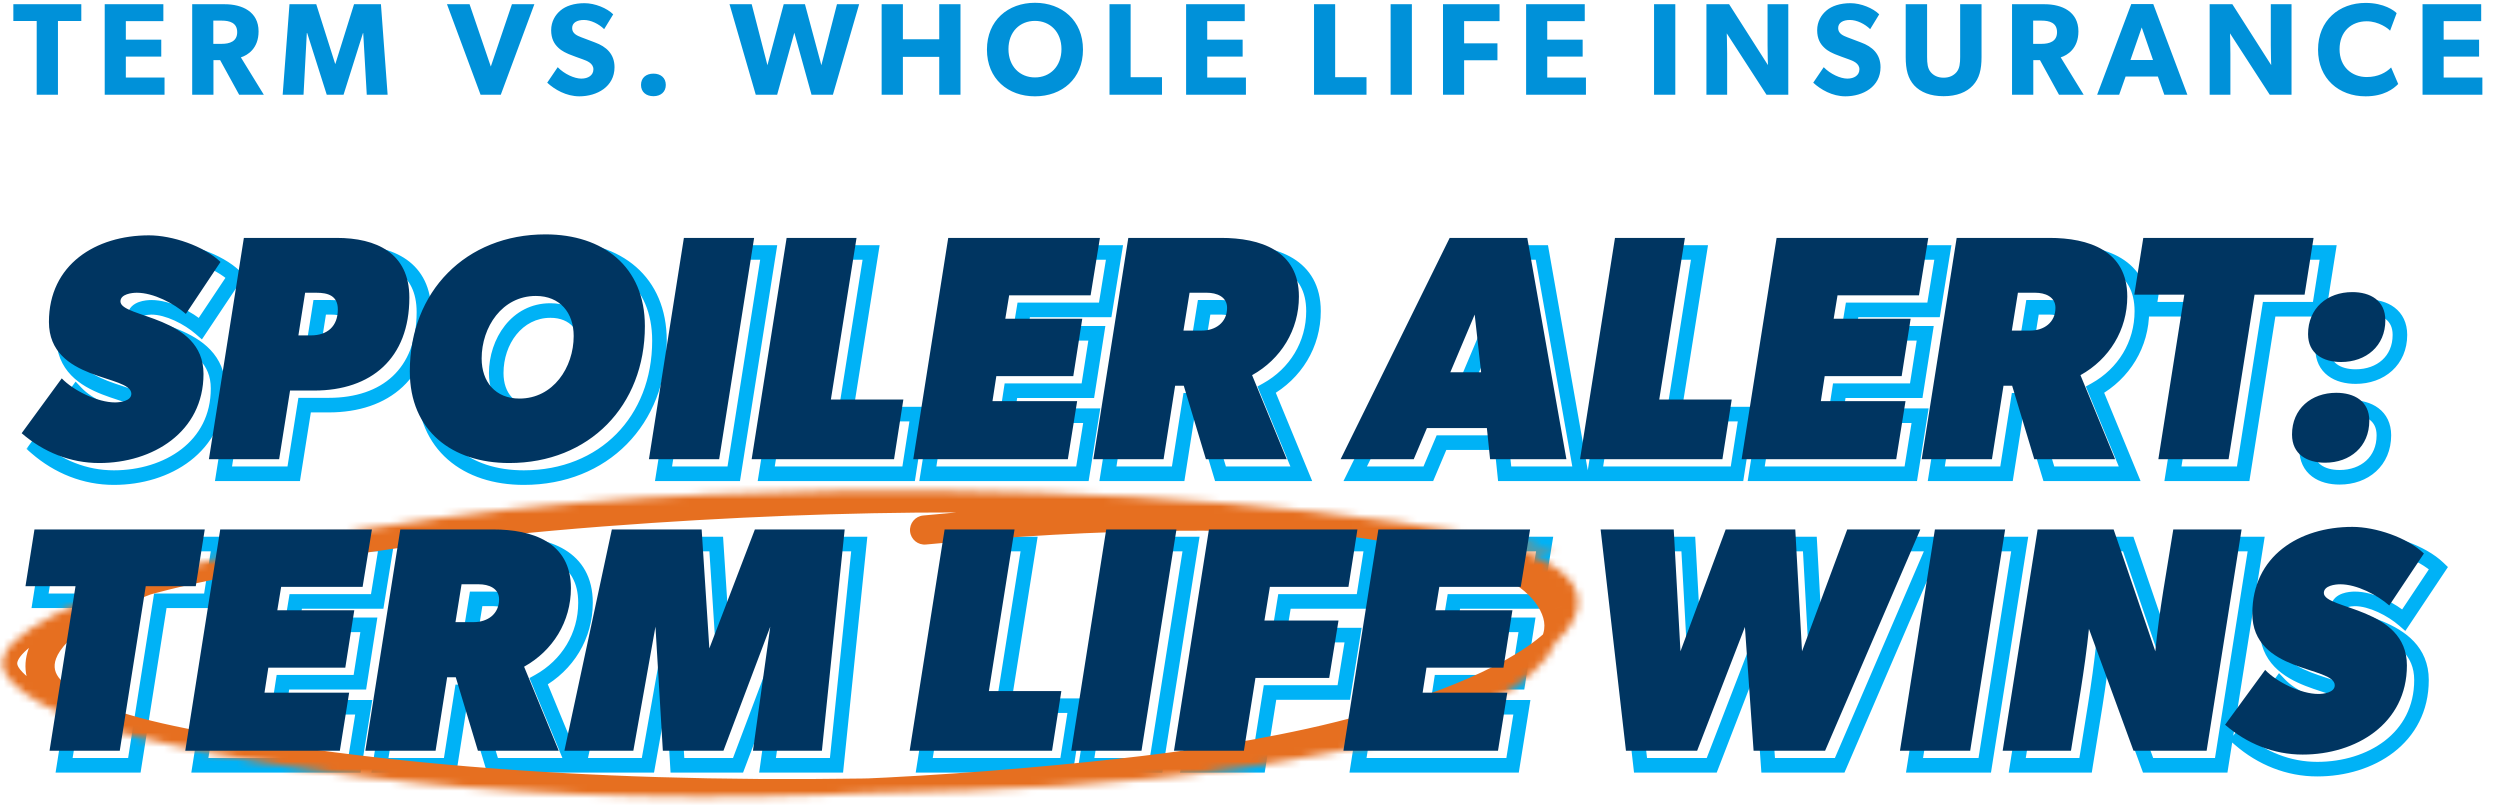 <svg width="343" height="111" viewBox="0 0 343 111" fill="none" xmlns="http://www.w3.org/2000/svg">
<path d="M11.155 2.884H7.951V13H5.035V2.884H1.831V0.58H11.155V2.884ZM22.575 13H14.367V0.58H22.413V2.902H17.265V5.44H22.125V7.762H17.265V10.642H22.575V13ZM36.197 13H32.813L30.203 8.248H29.285V13H26.369V0.58H30.833C33.209 0.58 35.477 1.588 35.477 4.306C35.477 6.664 33.965 7.582 33.047 7.87L36.197 13ZM32.543 4.414C32.543 3.118 31.499 2.83 30.419 2.83H29.267V6.016H30.419C31.499 6.016 32.543 5.692 32.543 4.414ZM53.182 13H50.32L49.834 4.54H49.798L47.134 13H44.83L42.148 4.54H42.094L41.644 13H38.782L39.718 0.58H43.39L45.982 8.752H46.018L48.574 0.58H52.264L53.182 13ZM73.315 0.58L68.707 13H65.935L61.327 0.58H64.423L67.339 9.13L70.237 0.58H73.315ZM84.312 9.22C84.312 11.902 81.9 13.216 79.488 13.216C77.688 13.216 76.086 12.28 75.078 11.344L76.518 9.22C77.418 10.156 78.804 10.786 79.758 10.786C80.694 10.786 81.414 10.336 81.414 9.508C81.414 8.662 80.496 8.338 79.956 8.14C79.416 7.942 78.48 7.618 78.066 7.438C77.76 7.294 77.13 7.06 76.59 6.538C76.05 6.034 75.618 5.314 75.618 4.144C75.618 2.956 76.194 2.02 76.914 1.426C77.616 0.832 78.75 0.436 80.19 0.436C81.63 0.436 83.286 1.12 84.132 1.966L82.89 4C82.17 3.28 81.054 2.74 80.118 2.74C79.182 2.74 78.498 3.1 78.498 3.856C78.498 4.612 79.2 4.9 79.758 5.116C80.298 5.332 81.216 5.656 81.612 5.818C83.196 6.394 84.312 7.42 84.312 9.22ZM91.348 11.65C91.348 12.622 90.646 13.198 89.656 13.198C88.648 13.198 87.946 12.622 87.946 11.65C87.946 10.678 88.648 10.102 89.656 10.102C90.646 10.102 91.348 10.678 91.348 11.65ZM117.874 0.58L114.274 13H111.34L108.982 4.486L106.624 13H103.69L100.09 0.58H103.132L105.292 8.95L107.524 0.58H110.44L112.69 8.95L114.832 0.58H117.874ZM131.779 13H128.863V7.798H123.877V13H120.961V0.58H123.877V5.386H128.863V0.58H131.779V13ZM148.585 6.808C148.585 10.822 145.687 13.216 141.997 13.216C138.307 13.216 135.409 10.822 135.409 6.808C135.409 2.794 138.307 0.382 141.997 0.382C145.687 0.382 148.585 2.794 148.585 6.808ZM145.633 6.736C145.633 4.378 144.067 2.866 141.997 2.866C139.927 2.866 138.361 4.36 138.361 6.736C138.361 9.112 139.927 10.624 141.997 10.624C144.067 10.624 145.633 9.112 145.633 6.736ZM159.425 13H152.225V0.58H155.123V10.588H159.425V13ZM170.941 13H162.733V0.58H170.779V2.902H165.631V5.44H170.491V7.762H165.631V10.642H170.941V13ZM187.485 13H180.285V0.58H183.183V10.588H187.485V13ZM193.709 13H190.793V0.58H193.709V13ZM205.737 2.902H200.877V5.944H205.449V8.266H200.877V13H197.979V0.58H205.737V2.902ZM217.591 13H209.383V0.58H217.429V2.902H212.281V5.44H217.141V7.762H212.281V10.642H217.591V13ZM229.852 13H226.936V0.58H229.852V13ZM245.353 13H242.365L236.911 4.576C236.911 4.576 236.965 6.07 236.965 7.384V13H234.121V0.58H237.235L242.563 8.932C242.563 8.932 242.509 7.528 242.509 6.214V0.58H245.353V13ZM258.009 9.22C258.009 11.902 255.597 13.216 253.185 13.216C251.385 13.216 249.783 12.28 248.775 11.344L250.215 9.22C251.115 10.156 252.501 10.786 253.455 10.786C254.391 10.786 255.111 10.336 255.111 9.508C255.111 8.662 254.193 8.338 253.653 8.14C253.113 7.942 252.177 7.618 251.763 7.438C251.457 7.294 250.827 7.06 250.287 6.538C249.747 6.034 249.315 5.314 249.315 4.144C249.315 2.956 249.891 2.02 250.611 1.426C251.313 0.832 252.447 0.436 253.887 0.436C255.327 0.436 256.983 1.12 257.829 1.966L256.587 4C255.867 3.28 254.751 2.74 253.815 2.74C252.879 2.74 252.195 3.1 252.195 3.856C252.195 4.612 252.897 4.9 253.455 5.116C253.995 5.332 254.913 5.656 255.309 5.818C256.893 6.394 258.009 7.42 258.009 9.22ZM271.867 7.816C271.867 9.562 271.561 10.768 270.679 11.722C269.815 12.658 268.465 13.198 266.665 13.198C264.847 13.198 263.515 12.658 262.633 11.722C261.769 10.768 261.463 9.562 261.463 7.816V0.58H264.397V7.816C264.397 8.698 264.469 9.382 264.883 9.886C265.279 10.354 265.855 10.66 266.665 10.66C267.475 10.66 268.051 10.354 268.447 9.886C268.861 9.382 268.933 8.698 268.933 7.816V0.58H271.867V7.816ZM285.879 13H282.495L279.885 8.248H278.967V13H276.051V0.58H280.515C282.891 0.58 285.159 1.588 285.159 4.306C285.159 6.664 283.647 7.582 282.729 7.87L285.879 13ZM282.225 4.414C282.225 3.118 281.181 2.83 280.101 2.83H278.949V6.016H280.101C281.181 6.016 282.225 5.692 282.225 4.414ZM300.11 13H296.942L296.06 10.498H291.632L290.75 13H287.726L292.406 0.562H295.43L300.11 13ZM295.394 8.23L293.846 3.766L292.298 8.23H295.394ZM314.398 13H311.41L305.956 4.576C305.956 4.576 306.01 6.07 306.01 7.384V13H303.166V0.58H306.28L311.608 8.932C311.608 8.932 311.554 7.528 311.554 6.214V0.58H314.398V13ZM329.034 11.524C328.404 12.172 327.09 13.216 324.552 13.216C320.898 13.216 318.036 10.804 318.036 6.808C318.036 2.794 320.934 0.4 324.552 0.4C327.108 0.4 328.494 1.462 328.818 1.804L327.918 4.216C327.684 3.91 326.352 2.92 324.714 2.92C322.608 2.92 320.988 4.324 320.988 6.754C320.988 9.184 322.68 10.57 324.714 10.57C326.262 10.57 327.378 9.958 328.062 9.256L329.034 11.524ZM340.581 13H332.373V0.58H340.419V2.902H335.271V5.44H340.131V7.762H335.271V10.642H340.581V13Z" fill="#0091D9"/>
<mask id="path-2-outside-1_3223_4787" maskUnits="userSpaceOnUse" x="3.426" y="33" width="333" height="74" fill="black">
<rect fill="white" x="3.426" y="33" width="333" height="74"/>
<path d="M27.501 45.068C25.829 43.616 23.057 42.164 20.769 42.164C20.109 42.164 18.525 42.34 18.525 43.352C18.525 45.64 29.921 45.288 29.921 53.296C29.921 61.304 22.925 65.528 15.621 65.528C11.661 65.528 7.965 64.032 4.973 61.436L10.473 53.912C12.057 55.584 15.401 57.212 17.777 57.212C18.437 57.212 20.021 57.036 20.021 56.024C20.021 53.384 8.713 54.352 8.713 46.168C8.713 38.292 15.137 34.288 22.441 34.288C25.609 34.288 29.965 35.74 32.253 37.94L27.501 45.068ZM58.163 42.824C58.163 51.184 52.927 55.584 45.095 55.584H41.795L40.299 65H30.663L35.459 34.64H48.175C53.631 34.64 58.163 36.708 58.163 42.824ZM48.351 44.452C48.351 42.56 46.987 42.164 45.403 42.164H43.863L42.939 48.016H44.655C46.899 48.016 48.351 46.784 48.351 44.452ZM90.478 46.74C90.478 57.696 82.822 65.528 71.866 65.528C64.034 65.528 58.226 61.128 58.226 52.944C58.226 41.988 65.926 34.156 76.838 34.156C84.714 34.156 90.478 38.556 90.478 46.74ZM80.71 48.104C80.71 44.892 78.818 42.604 75.518 42.604C70.898 42.604 68.082 46.872 68.082 51.184C68.082 54.396 69.974 56.684 73.274 56.684C77.894 56.684 80.71 52.416 80.71 48.104ZM105.466 34.64L100.67 65H91.034L95.83 34.64H105.466ZM125.94 56.816L124.664 65H105.128L109.924 34.64H119.516L115.996 56.816H125.94ZM152.908 34.64L151.632 42.516H140.456L139.928 45.728H150.488L149.256 53.604H138.696L138.168 57.036H149.784L148.508 65H127.3L132.096 34.64H152.908ZM180.211 42.692C180.211 47.268 177.747 51.272 173.787 53.472L178.539 65H167.451L164.415 54.924H163.227L161.643 65H152.007L156.803 34.64H169.519C174.887 34.64 180.211 36.356 180.211 42.692ZM170.355 44.232C170.355 42.692 168.903 42.164 167.583 42.164H165.207L164.371 47.356H166.879C168.771 47.356 170.355 46.256 170.355 44.232ZM216.911 65H206.439L205.999 60.732H197.771L195.967 65H185.935L200.895 34.64H211.543L216.911 65ZM205.207 53.076L204.327 45.156L200.983 53.076H205.207ZM239.592 56.816L238.316 65H218.78L223.576 34.64H233.168L229.648 56.816H239.592ZM266.56 34.64L265.284 42.516H254.108L253.58 45.728H264.14L262.908 53.604H252.348L251.82 57.036H263.436L262.16 65H240.952L245.748 34.64H266.56ZM293.863 42.692C293.863 47.268 291.399 51.272 287.439 53.472L292.191 65H281.103L278.067 54.924H276.879L275.295 65H265.659L270.455 34.64H283.171C288.539 34.64 293.863 36.356 293.863 42.692ZM284.007 44.232C284.007 42.692 282.555 42.164 281.235 42.164H278.859L278.023 47.356H280.531C282.423 47.356 284.007 46.256 284.007 44.232ZM319.422 34.64L318.19 42.428H311.326L307.762 65H298.126L301.69 42.428H294.826L296.058 34.64H319.422ZM329.269 45.948C329.269 49.468 326.629 51.668 323.197 51.668C320.733 51.668 318.665 50.524 318.665 47.84C318.665 44.276 321.305 42.076 324.737 42.076C327.201 42.076 329.269 43.22 329.269 45.948ZM327.069 59.72C327.069 63.284 324.429 65.484 320.997 65.484C318.533 65.484 316.465 64.34 316.465 61.612C316.465 58.092 319.105 55.892 322.537 55.892C325.001 55.892 327.069 57.036 327.069 59.72ZM30.092 74.64L28.86 82.428H21.996L18.432 105H8.796L12.36 82.428H5.496L6.728 74.64H30.092ZM53.027 74.64L51.751 82.516H40.575L40.047 85.728H50.607L49.375 93.604H38.815L38.287 97.036H49.903L48.627 105H27.419L32.215 74.64H53.027ZM80.33 82.692C80.33 87.268 77.866 91.272 73.906 93.472L78.658 105H67.57L64.534 94.924H63.346L61.762 105H52.126L56.922 74.64H69.638C75.006 74.64 80.33 76.356 80.33 82.692ZM70.474 84.232C70.474 82.692 69.022 82.164 67.702 82.164H65.326L64.49 87.356H66.998C68.89 87.356 70.474 86.256 70.474 84.232ZM117.89 74.64L114.766 105H105.306L107.682 87.972L101.258 105H92.942L91.93 87.972L88.894 105H79.434L85.946 74.64H98.266L99.322 90.964L105.57 74.64H117.89ZM147.617 96.816L146.341 105H126.805L131.601 74.64H141.193L137.673 96.816H147.617ZM163.409 74.64L158.613 105H148.977L153.773 74.64H163.409ZM188.239 74.64L187.007 82.516H176.227L175.479 87.136H185.643L184.367 95.012H174.247L172.663 105H163.071L167.867 74.64H188.239ZM211.925 74.64L210.649 82.516H199.473L198.945 85.728H209.505L208.273 93.604H197.713L197.185 97.036H208.801L207.525 105H186.317L191.113 74.64H211.925ZM265.472 74.64L252.404 105H242.592L241.404 88.016L234.848 105H225.08L221.604 74.64H231.636L232.56 91.36L238.764 74.64H248.312L249.236 91.36L255.44 74.64H265.472ZM277.105 74.64L272.309 105H262.673L267.469 74.64H277.105ZM309.546 74.64L304.75 105H294.718L288.602 88.28C288.03 93.868 287.018 99.412 286.138 105H276.766L281.562 74.64H291.99L297.71 91.36C298.238 85.772 299.294 80.228 300.174 74.64H309.546ZM329.808 85.068C328.136 83.616 325.364 82.164 323.076 82.164C322.416 82.164 320.832 82.34 320.832 83.352C320.832 85.64 332.228 85.288 332.228 93.296C332.228 101.304 325.232 105.528 317.928 105.528C313.968 105.528 310.272 104.032 307.28 101.436L312.78 93.912C314.364 95.584 317.708 97.212 320.084 97.212C320.744 97.212 322.328 97.036 322.328 96.024C322.328 93.384 311.02 94.352 311.02 86.168C311.02 78.292 317.444 74.288 324.748 74.288C327.916 74.288 332.272 75.74 334.56 77.94L329.808 85.068Z"/>
</mask>
<path d="M27.501 45.068L26.846 45.823L27.703 46.568L28.333 45.623L27.501 45.068ZM4.973 61.436L4.166 60.846L3.623 61.589L4.318 62.191L4.973 61.436ZM10.473 53.912L11.199 53.224L10.374 52.353L9.666 53.322L10.473 53.912ZM32.253 37.94L33.085 38.495L33.549 37.799L32.947 37.219L32.253 37.94ZM28.157 44.313C27.247 43.523 26.055 42.745 24.783 42.162C23.52 41.583 22.108 41.164 20.769 41.164V43.164C21.719 43.164 22.837 43.471 23.95 43.981C25.054 44.487 26.084 45.161 26.846 45.823L28.157 44.313ZM20.769 41.164C20.382 41.164 19.694 41.212 19.064 41.437C18.481 41.644 17.525 42.179 17.525 43.352H19.525C19.525 43.36 19.523 43.384 19.511 43.412C19.499 43.439 19.487 43.45 19.49 43.447C19.506 43.431 19.573 43.378 19.735 43.321C20.063 43.204 20.497 43.164 20.769 43.164V41.164ZM17.525 43.352C17.525 44.113 18.014 44.618 18.43 44.919C18.852 45.223 19.398 45.466 19.945 45.677C20.501 45.893 21.152 46.111 21.803 46.337C22.466 46.567 23.154 46.814 23.835 47.101C25.209 47.679 26.486 48.392 27.415 49.373C28.317 50.326 28.921 51.563 28.921 53.296H30.921C30.921 51.025 30.102 49.303 28.867 47.998C27.659 46.722 26.087 45.878 24.611 45.257C23.868 44.945 23.131 44.681 22.459 44.448C21.774 44.21 21.18 44.011 20.667 43.812C20.145 43.61 19.802 43.442 19.6 43.297C19.393 43.147 19.525 43.163 19.525 43.352H17.525ZM28.921 53.296C28.921 56.973 27.33 59.745 24.899 61.624C22.443 63.522 19.094 64.528 15.621 64.528V66.528C19.453 66.528 23.254 65.422 26.122 63.206C29.015 60.971 30.921 57.627 30.921 53.296H28.921ZM15.621 64.528C11.922 64.528 8.454 63.132 5.629 60.681L4.318 62.191C7.476 64.932 11.401 66.528 15.621 66.528V64.528ZM5.781 62.026L11.281 54.502L9.666 53.322L4.166 60.846L5.781 62.026ZM9.747 54.6C10.651 55.554 12 56.445 13.408 57.096C14.812 57.746 16.391 58.212 17.777 58.212V56.212C16.788 56.212 15.506 55.864 14.248 55.282C12.995 54.701 11.88 53.942 11.199 53.224L9.747 54.6ZM17.777 58.212C18.165 58.212 18.853 58.164 19.483 57.94C20.066 57.732 21.021 57.197 21.021 56.024H19.021C19.021 56.016 19.024 55.992 19.036 55.964C19.048 55.937 19.06 55.926 19.056 55.929C19.041 55.945 18.973 55.998 18.811 56.056C18.484 56.172 18.05 56.212 17.777 56.212V58.212ZM21.021 56.024C21.021 55.276 20.601 54.742 20.152 54.391C19.721 54.053 19.164 53.8 18.614 53.588C18.053 53.372 17.403 53.164 16.753 52.953C16.092 52.737 15.41 52.51 14.733 52.244C13.37 51.709 12.113 51.044 11.201 50.096C10.318 49.178 9.713 47.952 9.713 46.168H7.713C7.713 48.476 8.523 50.198 9.76 51.483C10.967 52.737 12.538 53.531 14.002 54.106C14.739 54.395 15.47 54.638 16.134 54.854C16.809 55.074 17.396 55.262 17.895 55.454C18.405 55.651 18.732 55.819 18.919 55.965C19.089 56.099 19.021 56.112 19.021 56.024H21.021ZM9.713 46.168C9.713 42.534 11.181 39.854 13.457 38.06C15.761 36.244 18.959 35.288 22.441 35.288V33.288C18.62 33.288 14.953 34.334 12.219 36.489C9.458 38.666 7.713 41.926 7.713 46.168H9.713ZM22.441 35.288C23.889 35.288 25.654 35.623 27.338 36.23C29.028 36.839 30.55 37.69 31.56 38.661L32.947 37.219C31.668 35.99 29.869 35.015 28.016 34.348C26.159 33.679 24.162 33.288 22.441 33.288V35.288ZM31.421 37.385L26.669 44.513L28.333 45.623L33.085 38.495L31.421 37.385ZM41.795 55.584V54.584H40.941L40.807 55.427L41.795 55.584ZM40.299 65V66H41.153L41.286 65.157L40.299 65ZM30.663 65L29.675 64.844L29.492 66H30.663V65ZM35.459 34.64V33.64H34.604L34.471 34.484L35.459 34.64ZM43.863 42.164V41.164H43.008L42.875 42.008L43.863 42.164ZM42.939 48.016L41.951 47.86L41.769 49.016H42.939V48.016ZM57.163 42.824C57.163 46.789 55.928 49.692 53.882 51.609C51.826 53.537 48.83 54.584 45.095 54.584V56.584C49.192 56.584 52.729 55.431 55.25 53.069C57.78 50.696 59.163 47.219 59.163 42.824H57.163ZM45.095 54.584H41.795V56.584H45.095V54.584ZM40.807 55.427L39.311 64.843L41.286 65.157L42.782 55.741L40.807 55.427ZM40.299 64H30.663V66H40.299V64ZM31.651 65.156L36.447 34.796L34.471 34.484L29.675 64.844L31.651 65.156ZM35.459 35.64H48.175V33.64H35.459V35.64ZM48.175 35.64C50.804 35.64 53.062 36.143 54.638 37.255C56.155 38.327 57.163 40.049 57.163 42.824H59.163C59.163 39.483 57.904 37.113 55.792 35.622C53.737 34.171 51.002 33.64 48.175 33.64V35.64ZM49.351 44.452C49.351 43.225 48.882 42.299 47.999 41.749C47.212 41.26 46.237 41.164 45.403 41.164V43.164C46.153 43.164 46.651 43.266 46.942 43.447C47.137 43.569 47.351 43.787 47.351 44.452H49.351ZM45.403 41.164H43.863V43.164H45.403V41.164ZM42.875 42.008L41.951 47.86L43.927 48.172L44.851 42.32L42.875 42.008ZM42.939 49.016H44.655V47.016H42.939V49.016ZM44.655 49.016C45.953 49.016 47.148 48.658 48.026 47.84C48.915 47.012 49.351 45.831 49.351 44.452H47.351C47.351 45.404 47.061 46.006 46.663 46.377C46.254 46.758 45.601 47.016 44.655 47.016V49.016ZM89.478 46.74C89.478 51.98 87.651 56.417 84.569 59.54C81.488 62.662 77.099 64.528 71.866 64.528V66.528C77.59 66.528 82.507 64.478 85.993 60.945C89.478 57.413 91.478 52.456 91.478 46.74H89.478ZM71.866 64.528C68.13 64.528 64.974 63.479 62.767 61.552C60.579 59.641 59.226 56.782 59.226 52.944H57.226C57.226 57.29 58.778 60.724 61.452 63.058C64.107 65.377 67.771 66.528 71.866 66.528V64.528ZM59.226 52.944C59.226 42.529 66.49 35.156 76.838 35.156V33.156C65.363 33.156 57.226 41.447 57.226 52.944H59.226ZM76.838 35.156C80.598 35.156 83.753 36.206 85.953 38.132C88.135 40.041 89.478 42.899 89.478 46.74H91.478C91.478 42.397 89.939 38.962 87.271 36.627C84.62 34.306 80.955 33.156 76.838 33.156V35.156ZM81.71 48.104C81.71 46.306 81.179 44.672 80.092 43.477C78.993 42.269 77.413 41.604 75.518 41.604V43.604C76.924 43.604 77.94 44.083 78.612 44.822C79.296 45.574 79.71 46.69 79.71 48.104H81.71ZM75.518 41.604C70.147 41.604 67.082 46.542 67.082 51.184H69.082C69.082 47.202 71.65 43.604 75.518 43.604V41.604ZM67.082 51.184C67.082 52.982 67.614 54.615 68.701 55.811C69.8 57.019 71.38 57.684 73.274 57.684V55.684C71.869 55.684 70.853 55.205 70.181 54.466C69.497 53.715 69.082 52.598 69.082 51.184H67.082ZM73.274 57.684C78.645 57.684 81.71 52.746 81.71 48.104H79.71C79.71 52.086 77.143 55.684 73.274 55.684V57.684ZM105.466 34.64L106.454 34.796L106.636 33.64H105.466V34.64ZM100.67 65V66H101.524L101.658 65.156L100.67 65ZM91.034 65L90.046 64.844L89.864 66H91.034V65ZM95.83 34.64V33.64H94.975L94.842 34.484L95.83 34.64ZM104.478 34.484L99.682 64.844L101.658 65.156L106.454 34.796L104.478 34.484ZM100.67 64H91.034V66H100.67V64ZM92.022 65.156L96.818 34.796L94.842 34.484L90.046 64.844L92.022 65.156ZM95.83 35.64H105.466V33.64H95.83V35.64ZM125.94 56.816L126.928 56.97L127.108 55.816H125.94V56.816ZM124.664 65V66H125.52L125.652 65.154L124.664 65ZM105.128 65L104.14 64.844L103.957 66H105.128V65ZM109.924 34.64V33.64H109.069L108.936 34.484L109.924 34.64ZM119.516 34.64L120.503 34.797L120.687 33.64H119.516V34.64ZM115.996 56.816L115.008 56.659L114.824 57.816H115.996V56.816ZM124.952 56.662L123.676 64.846L125.652 65.154L126.928 56.97L124.952 56.662ZM124.664 64H105.128V66H124.664V64ZM106.115 65.156L110.911 34.796L108.936 34.484L104.14 64.844L106.115 65.156ZM109.924 35.64H119.516V33.64H109.924V35.64ZM118.528 34.483L115.008 56.659L116.983 56.973L120.503 34.797L118.528 34.483ZM115.996 57.816H125.94V55.816H115.996V57.816ZM152.908 34.64L153.895 34.8L154.083 33.64H152.908V34.64ZM151.632 42.516V43.516H152.483L152.619 42.676L151.632 42.516ZM140.456 42.516V41.516H139.607L139.469 42.354L140.456 42.516ZM139.928 45.728L138.941 45.566L138.75 46.728H139.928V45.728ZM150.488 45.728L151.476 45.883L151.656 44.728H150.488V45.728ZM149.256 53.604V54.604H150.111L150.244 53.758L149.256 53.604ZM138.696 53.604V52.604H137.838L137.707 53.452L138.696 53.604ZM138.168 57.036L137.179 56.884L137.002 58.036H138.168V57.036ZM149.784 57.036L150.771 57.194L150.957 56.036H149.784V57.036ZM148.508 65V66H149.36L149.495 65.158L148.508 65ZM127.3 65L126.312 64.844L126.129 66H127.3V65ZM132.096 34.64V33.64H131.241L131.108 34.484L132.096 34.64ZM151.92 34.48L150.644 42.356L152.619 42.676L153.895 34.8L151.92 34.48ZM151.632 41.516H140.456V43.516H151.632V41.516ZM139.469 42.354L138.941 45.566L140.914 45.89L141.442 42.678L139.469 42.354ZM139.928 46.728H150.488V44.728H139.928V46.728ZM149.5 45.574L148.268 53.45L150.244 53.758L151.476 45.883L149.5 45.574ZM149.256 52.604H138.696V54.604H149.256V52.604ZM137.707 53.452L137.179 56.884L139.156 57.188L139.684 53.756L137.707 53.452ZM138.168 58.036H149.784V56.036H138.168V58.036ZM148.796 56.878L147.52 64.842L149.495 65.158L150.771 57.194L148.796 56.878ZM148.508 64H127.3V66H148.508V64ZM128.287 65.156L133.083 34.796L131.108 34.484L126.312 64.844L128.287 65.156ZM132.096 35.64H152.908V33.64H132.096V35.64ZM173.787 53.472L173.301 52.598L172.523 53.03L172.862 53.853L173.787 53.472ZM178.539 65V66H180.032L179.463 64.619L178.539 65ZM167.451 65L166.493 65.288L166.708 66H167.451V65ZM164.415 54.924L165.372 54.636L165.158 53.924H164.415V54.924ZM163.227 54.924V53.924H162.372L162.239 54.769L163.227 54.924ZM161.643 65V66H162.498L162.63 65.155L161.643 65ZM152.007 65L151.019 64.844L150.836 66H152.007V65ZM156.803 34.64V33.64H155.948L155.815 34.484L156.803 34.64ZM165.207 42.164V41.164H164.355L164.219 42.005L165.207 42.164ZM164.371 47.356L163.383 47.197L163.197 48.356H164.371V47.356ZM179.211 42.692C179.211 46.89 176.956 50.567 173.301 52.598L174.272 54.346C178.537 51.977 181.211 47.646 181.211 42.692H179.211ZM172.862 53.853L177.614 65.381L179.463 64.619L174.711 53.091L172.862 53.853ZM178.539 64H167.451V66H178.539V64ZM168.408 64.712L165.372 54.636L163.457 55.212L166.493 65.288L168.408 64.712ZM164.415 53.924H163.227V55.924H164.415V53.924ZM162.239 54.769L160.655 64.845L162.63 65.155L164.214 55.079L162.239 54.769ZM161.643 64H152.007V66H161.643V64ZM152.994 65.156L157.79 34.796L155.815 34.484L151.019 64.844L152.994 65.156ZM156.803 35.64H169.519V33.64H156.803V35.64ZM169.519 35.64C172.127 35.64 174.584 36.062 176.357 37.144C178.054 38.179 179.211 39.864 179.211 42.692H181.211C181.211 39.184 179.705 36.843 177.398 35.436C175.168 34.076 172.278 33.64 169.519 33.64V35.64ZM171.355 44.232C171.355 43.081 170.781 42.257 169.987 41.769C169.247 41.314 168.351 41.164 167.583 41.164V43.164C168.134 43.164 168.624 43.278 168.94 43.472C169.202 43.633 169.355 43.843 169.355 44.232H171.355ZM167.583 41.164H165.207V43.164H167.583V41.164ZM164.219 42.005L163.383 47.197L165.358 47.515L166.194 42.323L164.219 42.005ZM164.371 48.356H166.879V46.356H164.371V48.356ZM166.879 48.356C168.009 48.356 169.12 48.028 169.967 47.321C170.835 46.596 171.355 45.53 171.355 44.232H169.355C169.355 44.958 169.082 45.454 168.685 45.785C168.267 46.134 167.64 46.356 166.879 46.356V48.356ZM216.911 65V66H218.103L217.896 64.826L216.911 65ZM206.439 65L205.444 65.103L205.537 66H206.439V65ZM205.999 60.732L206.994 60.63L206.901 59.732H205.999V60.732ZM197.771 60.732V59.732H197.108L196.85 60.343L197.771 60.732ZM195.967 65V66H196.63L196.888 65.389L195.967 65ZM185.935 65L185.038 64.558L184.328 66H185.935V65ZM200.895 34.64V33.64H200.273L199.998 34.198L200.895 34.64ZM211.543 34.64L212.528 34.466L212.382 33.64H211.543V34.64ZM205.207 53.076V54.076H206.324L206.201 52.966L205.207 53.076ZM204.327 45.156L205.321 45.046L204.897 41.234L203.406 44.767L204.327 45.156ZM200.983 53.076L200.062 52.687L199.475 54.076H200.983V53.076ZM216.911 64H206.439V66H216.911V64ZM207.434 64.897L206.994 60.63L205.004 60.834L205.444 65.103L207.434 64.897ZM205.999 59.732H197.771V61.732H205.999V59.732ZM196.85 60.343L195.046 64.611L196.888 65.389L198.692 61.121L196.85 60.343ZM195.967 64H185.935V66H195.967V64ZM186.832 65.442L201.792 35.082L199.998 34.198L185.038 64.558L186.832 65.442ZM200.895 35.64H211.543V33.64H200.895V35.64ZM210.558 34.814L215.926 65.174L217.896 64.826L212.528 34.466L210.558 34.814ZM206.201 52.966L205.321 45.046L203.333 45.266L204.213 53.186L206.201 52.966ZM203.406 44.767L200.062 52.687L201.904 53.465L205.248 45.545L203.406 44.767ZM200.983 54.076H205.207V52.076H200.983V54.076ZM239.592 56.816L240.58 56.97L240.76 55.816H239.592V56.816ZM238.316 65V66H239.172L239.304 65.154L238.316 65ZM218.78 65L217.792 64.844L217.61 66H218.78V65ZM223.576 34.64V33.64H222.722L222.588 34.484L223.576 34.64ZM233.168 34.64L234.156 34.797L234.339 33.64H233.168V34.64ZM229.648 56.816L228.66 56.659L228.477 57.816H229.648V56.816ZM238.604 56.662L237.328 64.846L239.304 65.154L240.58 56.97L238.604 56.662ZM238.316 64H218.78V66H238.316V64ZM219.768 65.156L224.564 34.796L222.588 34.484L217.792 64.844L219.768 65.156ZM223.576 35.64H233.168V33.64H223.576V35.64ZM232.18 34.483L228.66 56.659L230.636 56.973L234.156 34.797L232.18 34.483ZM229.648 57.816H239.592V55.816H229.648V57.816ZM266.56 34.64L267.547 34.8L267.735 33.64H266.56V34.64ZM265.284 42.516V43.516H266.135L266.271 42.676L265.284 42.516ZM254.108 42.516V41.516H253.259L253.121 42.354L254.108 42.516ZM253.58 45.728L252.593 45.566L252.402 46.728H253.58V45.728ZM264.14 45.728L265.128 45.883L265.309 44.728H264.14V45.728ZM262.908 53.604V54.604H263.764L263.896 53.758L262.908 53.604ZM252.348 53.604V52.604H251.49L251.36 53.452L252.348 53.604ZM251.82 57.036L250.832 56.884L250.654 58.036H251.82V57.036ZM263.436 57.036L264.423 57.194L264.609 56.036H263.436V57.036ZM262.16 65V66H263.012L263.147 65.158L262.16 65ZM240.952 65L239.964 64.844L239.782 66H240.952V65ZM245.748 34.64V33.64H244.893L244.76 34.484L245.748 34.64ZM265.573 34.48L264.297 42.356L266.271 42.676L267.547 34.8L265.573 34.48ZM265.284 41.516H254.108V43.516H265.284V41.516ZM253.121 42.354L252.593 45.566L254.567 45.89L255.095 42.678L253.121 42.354ZM253.58 46.728H264.14V44.728H253.58V46.728ZM263.152 45.574L261.92 53.45L263.896 53.758L265.128 45.883L263.152 45.574ZM262.908 52.604H252.348V54.604H262.908V52.604ZM251.36 53.452L250.832 56.884L252.808 57.188L253.336 53.756L251.36 53.452ZM251.82 58.036H263.436V56.036H251.82V58.036ZM262.449 56.878L261.173 64.842L263.147 65.158L264.423 57.194L262.449 56.878ZM262.16 64H240.952V66H262.16V64ZM241.94 65.156L246.736 34.796L244.76 34.484L239.964 64.844L241.94 65.156ZM245.748 35.64H266.56V33.64H245.748V35.64ZM287.439 53.472L286.953 52.598L286.175 53.03L286.514 53.853L287.439 53.472ZM292.191 65V66H293.685L293.115 64.619L292.191 65ZM281.103 65L280.145 65.288L280.36 66H281.103V65ZM278.067 54.924L279.024 54.636L278.81 53.924H278.067V54.924ZM276.879 54.924V53.924H276.024L275.891 54.769L276.879 54.924ZM275.295 65V66H276.15L276.283 65.155L275.295 65ZM265.659 65L264.671 64.844L264.489 66H265.659V65ZM270.455 34.64V33.64H269.601L269.467 34.484L270.455 34.64ZM278.859 42.164V41.164H278.007L277.872 42.005L278.859 42.164ZM278.023 47.356L277.036 47.197L276.849 48.356H278.023V47.356ZM292.863 42.692C292.863 46.89 290.609 50.567 286.953 52.598L287.925 54.346C292.189 51.977 294.863 47.646 294.863 42.692H292.863ZM286.514 53.853L291.266 65.381L293.115 64.619L288.363 53.091L286.514 53.853ZM292.191 64H281.103V66H292.191V64ZM282.06 64.712L279.024 54.636L277.109 55.212L280.145 65.288L282.06 64.712ZM278.067 53.924H276.879V55.924H278.067V53.924ZM275.891 54.769L274.307 64.845L276.283 65.155L277.867 55.079L275.891 54.769ZM275.295 64H265.659V66H275.295V64ZM266.647 65.156L271.443 34.796L269.467 34.484L264.671 64.844L266.647 65.156ZM270.455 35.64H283.171V33.64H270.455V35.64ZM283.171 35.64C285.779 35.64 288.236 36.062 290.009 37.144C291.706 38.179 292.863 39.864 292.863 42.692H294.863C294.863 39.184 293.357 36.843 291.051 35.436C288.82 34.076 285.931 33.64 283.171 33.64V35.64ZM285.007 44.232C285.007 43.081 284.434 42.257 283.64 41.769C282.9 41.314 282.003 41.164 281.235 41.164V43.164C281.787 43.164 282.276 43.278 282.592 43.472C282.854 43.633 283.007 43.843 283.007 44.232H285.007ZM281.235 41.164H278.859V43.164H281.235V41.164ZM277.872 42.005L277.036 47.197L279.01 47.515L279.846 42.323L277.872 42.005ZM278.023 48.356H280.531V46.356H278.023V48.356ZM280.531 48.356C281.661 48.356 282.772 48.028 283.619 47.321C284.487 46.596 285.007 45.53 285.007 44.232H283.007C283.007 44.958 282.735 45.454 282.338 45.785C281.92 46.134 281.292 46.356 280.531 46.356V48.356ZM319.422 34.64L320.41 34.796L320.592 33.64H319.422V34.64ZM318.19 42.428V43.428H319.044L319.178 42.584L318.19 42.428ZM311.326 42.428V41.428H310.471L310.338 42.272L311.326 42.428ZM307.762 65V66H308.616L308.75 65.156L307.762 65ZM298.126 65L297.138 64.844L296.956 66H298.126V65ZM301.69 42.428L302.678 42.584L302.86 41.428H301.69V42.428ZM294.826 42.428L293.838 42.272L293.655 43.428H294.826V42.428ZM296.058 34.64V33.64H295.204L295.07 34.484L296.058 34.64ZM318.434 34.484L317.202 42.272L319.178 42.584L320.41 34.796L318.434 34.484ZM318.19 41.428H311.326V43.428H318.19V41.428ZM310.338 42.272L306.774 64.844L308.75 65.156L312.314 42.584L310.338 42.272ZM307.762 64H298.126V66H307.762V64ZM299.114 65.156L302.678 42.584L300.702 42.272L297.138 64.844L299.114 65.156ZM301.69 41.428H294.826V43.428H301.69V41.428ZM295.814 42.584L297.046 34.796L295.07 34.484L293.838 42.272L295.814 42.584ZM296.058 35.64H319.422V33.64H296.058V35.64ZM328.269 45.948C328.269 47.442 327.716 48.598 326.847 49.388C325.968 50.187 324.701 50.668 323.197 50.668V52.668C325.124 52.668 326.893 52.049 328.192 50.868C329.501 49.678 330.269 47.974 330.269 45.948H328.269ZM323.197 50.668C322.101 50.668 321.205 50.411 320.608 49.962C320.052 49.543 319.665 48.892 319.665 47.84H317.665C317.665 49.472 318.311 50.735 319.405 51.559C320.458 52.353 321.829 52.668 323.197 52.668V50.668ZM319.665 47.84C319.665 46.32 320.22 45.153 321.088 44.36C321.967 43.557 323.232 43.076 324.737 43.076V41.076C322.809 41.076 321.038 41.695 319.739 42.883C318.429 44.081 317.665 45.796 317.665 47.84H319.665ZM324.737 43.076C325.833 43.076 326.726 43.333 327.321 43.785C327.876 44.207 328.269 44.869 328.269 45.948H330.269C330.269 44.299 329.627 43.025 328.532 42.193C327.477 41.391 326.104 41.076 324.737 41.076V43.076ZM326.069 59.72C326.069 61.24 325.513 62.407 324.645 63.2C323.766 64.003 322.501 64.484 320.997 64.484V66.484C322.924 66.484 324.695 65.865 325.994 64.677C327.304 63.479 328.069 61.764 328.069 59.72H326.069ZM320.997 64.484C319.9 64.484 319.007 64.227 318.412 63.775C317.857 63.353 317.465 62.691 317.465 61.612H315.465C315.465 63.261 316.106 64.535 317.201 65.367C318.256 66.169 319.629 66.484 320.997 66.484V64.484ZM317.465 61.612C317.465 60.118 318.017 58.962 318.886 58.172C319.765 57.373 321.032 56.892 322.537 56.892V54.892C320.609 54.892 318.84 55.511 317.541 56.692C316.232 57.882 315.465 59.586 315.465 61.612H317.465ZM322.537 56.892C323.633 56.892 324.528 57.149 325.125 57.598C325.681 58.017 326.069 58.669 326.069 59.72H328.069C328.069 58.087 327.422 56.825 326.328 56.001C325.275 55.207 323.905 54.892 322.537 54.892V56.892ZM30.092 74.64L31.079 74.796L31.262 73.64H30.092V74.64ZM28.86 82.428V83.428H29.714L29.847 82.584L28.86 82.428ZM21.996 82.428V81.428H21.141L21.008 82.272L21.996 82.428ZM18.432 105V106H19.286L19.419 105.156L18.432 105ZM8.796 105L7.808 104.844L7.625 106H8.796V105ZM12.36 82.428L13.348 82.584L13.53 81.428H12.36V82.428ZM5.496 82.428L4.508 82.272L4.325 83.428H5.496V82.428ZM6.728 74.64V73.64H5.873L5.74 74.484L6.728 74.64ZM29.104 74.484L27.872 82.272L29.847 82.584L31.079 74.796L29.104 74.484ZM28.86 81.428H21.996V83.428H28.86V81.428ZM21.008 82.272L17.444 104.844L19.419 105.156L22.983 82.584L21.008 82.272ZM18.432 104H8.796V106H18.432V104ZM9.783 105.156L13.348 82.584L11.372 82.272L7.808 104.844L9.783 105.156ZM12.36 81.428H5.496V83.428H12.36V81.428ZM6.483 82.584L7.715 74.796L5.74 74.484L4.508 82.272L6.483 82.584ZM6.728 75.64H30.092V73.64H6.728V75.64ZM53.027 74.64L54.014 74.8L54.202 73.64H53.027V74.64ZM51.751 82.516V83.516H52.602L52.738 82.676L51.751 82.516ZM40.575 82.516V81.516H39.726L39.588 82.354L40.575 82.516ZM40.047 85.728L39.06 85.566L38.869 86.728H40.047V85.728ZM50.607 85.728L51.595 85.882L51.775 84.728H50.607V85.728ZM49.375 93.604V94.604H50.23L50.363 93.758L49.375 93.604ZM38.815 93.604V92.604H37.957L37.826 93.452L38.815 93.604ZM38.287 97.036L37.298 96.884L37.121 98.036H38.287V97.036ZM49.903 97.036L50.89 97.194L51.076 96.036H49.903V97.036ZM48.627 105V106H49.479L49.614 105.158L48.627 105ZM27.419 105L26.431 104.844L26.248 106H27.419V105ZM32.215 74.64V73.64H31.36L31.227 74.484L32.215 74.64ZM52.04 74.48L50.764 82.356L52.738 82.676L54.014 74.8L52.04 74.48ZM51.751 81.516H40.575V83.516H51.751V81.516ZM39.588 82.354L39.06 85.566L41.033 85.89L41.562 82.678L39.588 82.354ZM40.047 86.728H50.607V84.728H40.047V86.728ZM49.619 85.573L48.387 93.45L50.363 93.758L51.595 85.882L49.619 85.573ZM49.375 92.604H38.815V94.604H49.375V92.604ZM37.826 93.452L37.298 96.884L39.275 97.188L39.803 93.756L37.826 93.452ZM38.287 98.036H49.903V96.036H38.287V98.036ZM48.915 96.878L47.639 104.842L49.614 105.158L50.89 97.194L48.915 96.878ZM48.627 104H27.419V106H48.627V104ZM28.407 105.156L33.203 74.796L31.227 74.484L26.431 104.844L28.407 105.156ZM32.215 75.64H53.027V73.64H32.215V75.64ZM73.906 93.472L73.42 92.598L72.642 93.03L72.981 93.853L73.906 93.472ZM78.658 105V106H80.152L79.582 104.619L78.658 105ZM67.57 105L66.612 105.288L66.827 106H67.57V105ZM64.534 94.924L65.491 94.635L65.277 93.924H64.534V94.924ZM63.346 94.924V93.924H62.491L62.358 94.769L63.346 94.924ZM61.762 105V106H62.617L62.75 105.155L61.762 105ZM52.126 105L51.138 104.844L50.955 106H52.126V105ZM56.922 74.64V73.64H56.067L55.934 74.484L56.922 74.64ZM65.326 82.164V81.164H64.474L64.338 82.005L65.326 82.164ZM64.49 87.356L63.502 87.197L63.316 88.356H64.49V87.356ZM79.33 82.692C79.33 86.89 77.076 90.567 73.42 92.598L74.391 94.346C78.656 91.977 81.33 87.646 81.33 82.692H79.33ZM72.981 93.853L77.733 105.381L79.582 104.619L74.83 93.091L72.981 93.853ZM78.658 104H67.57V106H78.658V104ZM68.527 104.712L65.491 94.635L63.576 95.213L66.612 105.288L68.527 104.712ZM64.534 93.924H63.346V95.924H64.534V93.924ZM62.358 94.769L60.774 104.845L62.75 105.155L64.334 95.079L62.358 94.769ZM61.762 104H52.126V106H61.762V104ZM53.114 105.156L57.91 74.796L55.934 74.484L51.138 104.844L53.114 105.156ZM56.922 75.64H69.638V73.64H56.922V75.64ZM69.638 75.64C72.246 75.64 74.703 76.062 76.476 77.144C78.173 78.179 79.33 79.864 79.33 82.692H81.33C81.33 79.184 79.824 76.843 77.517 75.436C75.287 74.076 72.397 73.64 69.638 73.64V75.64ZM71.474 84.232C71.474 83.081 70.9 82.257 70.106 81.769C69.366 81.314 68.47 81.164 67.702 81.164V83.164C68.254 83.164 68.743 83.278 69.059 83.472C69.321 83.633 69.474 83.843 69.474 84.232H71.474ZM67.702 81.164H65.326V83.164H67.702V81.164ZM64.338 82.005L63.502 87.197L65.477 87.515L66.313 82.323L64.338 82.005ZM64.49 88.356H66.998V86.356H64.49V88.356ZM66.998 88.356C68.128 88.356 69.239 88.028 70.086 87.321C70.954 86.596 71.474 85.53 71.474 84.232H69.474C69.474 84.958 69.201 85.454 68.804 85.785C68.386 86.134 67.759 86.356 66.998 86.356V88.356ZM117.89 74.64L118.885 74.742L118.998 73.64H117.89V74.64ZM114.766 105V106H115.669L115.761 105.102L114.766 105ZM105.306 105L104.316 104.862L104.157 106H105.306V105ZM107.682 87.972L108.673 88.11L106.747 87.619L107.682 87.972ZM101.258 105V106H101.95L102.194 105.353L101.258 105ZM92.942 105L91.944 105.059L92 106H92.942V105ZM91.93 87.972L92.928 87.913L90.946 87.796L91.93 87.972ZM88.894 105V106H89.732L89.879 105.176L88.894 105ZM79.434 105L78.457 104.79L78.197 106H79.434V105ZM85.946 74.64V73.64H85.138L84.969 74.43L85.946 74.64ZM98.266 74.64L99.264 74.575L99.204 73.64H98.266V74.64ZM99.322 90.964L98.324 91.029L100.256 91.322L99.322 90.964ZM105.57 74.64V73.64H104.882L104.636 74.282L105.57 74.64ZM116.896 74.538L113.772 104.898L115.761 105.102L118.885 74.742L116.896 74.538ZM114.766 104H105.306V106H114.766V104ZM106.297 105.138L108.673 88.11L106.692 87.834L104.316 104.862L106.297 105.138ZM106.747 87.619L100.323 104.647L102.194 105.353L108.618 88.325L106.747 87.619ZM101.258 104H92.942V106H101.258V104ZM93.941 104.941L92.928 87.913L90.932 88.031L91.944 105.059L93.941 104.941ZM90.946 87.796L87.91 104.824L89.879 105.176L92.915 88.147L90.946 87.796ZM88.894 104H79.434V106H88.894V104ZM80.412 105.21L86.924 74.85L84.969 74.43L78.457 104.79L80.412 105.21ZM85.946 75.64H98.266V73.64H85.946V75.64ZM97.268 74.705L98.324 91.029L100.32 90.899L99.264 74.575L97.268 74.705ZM100.256 91.322L106.504 74.998L104.636 74.282L98.388 90.606L100.256 91.322ZM105.57 75.64H117.89V73.64H105.57V75.64ZM147.617 96.816L148.605 96.97L148.785 95.816H147.617V96.816ZM146.341 105V106H147.198L147.329 105.154L146.341 105ZM126.805 105L125.818 104.844L125.635 106H126.805V105ZM131.601 74.64V73.64H130.747L130.614 74.484L131.601 74.64ZM141.193 74.64L142.181 74.797L142.365 73.64H141.193V74.64ZM137.673 96.816L136.686 96.659L136.502 97.816H137.673V96.816ZM146.629 96.662L145.353 104.846L147.329 105.154L148.605 96.97L146.629 96.662ZM146.341 104H126.805V106H146.341V104ZM127.793 105.156L132.589 74.796L130.614 74.484L125.818 104.844L127.793 105.156ZM131.601 75.64H141.193V73.64H131.601V75.64ZM140.206 74.483L136.686 96.659L138.661 96.973L142.181 74.797L140.206 74.483ZM137.673 97.816H147.617V95.816H137.673V97.816ZM163.409 74.64L164.397 74.796L164.58 73.64H163.409V74.64ZM158.613 105V106H159.468L159.601 105.156L158.613 105ZM148.977 105L147.99 104.844L147.807 106H148.977V105ZM153.773 74.64V73.64H152.919L152.786 74.484L153.773 74.64ZM162.422 74.484L157.626 104.844L159.601 105.156L164.397 74.796L162.422 74.484ZM158.613 104H148.977V106H158.613V104ZM149.965 105.156L154.761 74.796L152.786 74.484L147.99 104.844L149.965 105.156ZM153.773 75.64H163.409V73.64H153.773V75.64ZM188.239 74.64L189.227 74.794L189.408 73.64H188.239V74.64ZM187.007 82.516V83.516H187.863L187.995 82.671L187.007 82.516ZM176.227 82.516V81.516H175.376L175.24 82.356L176.227 82.516ZM175.479 87.136L174.492 86.976L174.304 88.136H175.479V87.136ZM185.643 87.136L186.63 87.296L186.818 86.136H185.643V87.136ZM184.367 95.012V96.012H185.218L185.354 95.172L184.367 95.012ZM174.247 95.012V94.012H173.393L173.259 94.855L174.247 95.012ZM172.663 105V106H173.517L173.651 105.157L172.663 105ZM163.071 105L162.083 104.844L161.901 106H163.071V105ZM167.867 74.64V73.64H167.013L166.879 74.484L167.867 74.64ZM187.251 74.486L186.019 82.362L187.995 82.671L189.227 74.794L187.251 74.486ZM187.007 81.516H176.227V83.516H187.007V81.516ZM175.24 82.356L174.492 86.976L176.466 87.296L177.214 82.676L175.24 82.356ZM175.479 88.136H185.643V86.136H175.479V88.136ZM184.656 86.976L183.38 94.852L185.354 95.172L186.63 87.296L184.656 86.976ZM184.367 94.012H174.247V96.012H184.367V94.012ZM173.259 94.855L171.675 104.843L173.651 105.157L175.235 95.169L173.259 94.855ZM172.663 104H163.071V106H172.663V104ZM164.059 105.156L168.855 74.796L166.879 74.484L162.083 104.844L164.059 105.156ZM167.867 75.64H188.239V73.64H167.867V75.64ZM211.925 74.64L212.912 74.8L213.1 73.64H211.925V74.64ZM210.649 82.516V83.516H211.5L211.636 82.676L210.649 82.516ZM199.473 82.516V81.516H198.624L198.486 82.354L199.473 82.516ZM198.945 85.728L197.958 85.566L197.767 86.728H198.945V85.728ZM209.505 85.728L210.493 85.882L210.674 84.728H209.505V85.728ZM208.273 93.604V94.604H209.129L209.261 93.758L208.273 93.604ZM197.713 93.604V92.604H196.855L196.725 93.452L197.713 93.604ZM197.185 97.036L196.197 96.884L196.02 98.036H197.185V97.036ZM208.801 97.036L209.789 97.194L209.974 96.036H208.801V97.036ZM207.525 105V106H208.378L208.513 105.158L207.525 105ZM186.317 105L185.329 104.844L185.147 106H186.317V105ZM191.113 74.64V73.64H190.259L190.125 74.484L191.113 74.64ZM210.938 74.48L209.662 82.356L211.636 82.676L212.912 74.8L210.938 74.48ZM210.649 81.516H199.473V83.516H210.649V81.516ZM198.486 82.354L197.958 85.566L199.932 85.89L200.46 82.678L198.486 82.354ZM198.945 86.728H209.505V84.728H198.945V86.728ZM208.517 85.573L207.285 93.45L209.261 93.758L210.493 85.882L208.517 85.573ZM208.273 92.604H197.713V94.604H208.273V92.604ZM196.725 93.452L196.197 96.884L198.174 97.188L198.702 93.756L196.725 93.452ZM197.185 98.036H208.801V96.036H197.185V98.036ZM207.814 96.878L206.538 104.842L208.513 105.158L209.789 97.194L207.814 96.878ZM207.525 104H186.317V106H207.525V104ZM187.305 105.156L192.101 74.796L190.125 74.484L185.329 104.844L187.305 105.156ZM191.113 75.64H211.925V73.64H191.113V75.64ZM265.472 74.64L266.391 75.035L266.991 73.64H265.472V74.64ZM252.404 105V106H253.062L253.323 105.395L252.404 105ZM242.592 105L241.595 105.07L241.66 106H242.592V105ZM241.404 88.016L242.402 87.946L240.471 87.656L241.404 88.016ZM234.848 105V106H235.534L235.781 105.36L234.848 105ZM225.08 105L224.087 105.114L224.188 106H225.08V105ZM221.604 74.64V73.64H220.483L220.611 74.754L221.604 74.64ZM231.636 74.64L232.635 74.585L232.582 73.64H231.636V74.64ZM232.56 91.36L231.562 91.415L233.498 91.708L232.56 91.36ZM238.764 74.64V73.64H238.069L237.827 74.292L238.764 74.64ZM248.312 74.64L249.311 74.585L249.258 73.64H248.312V74.64ZM249.236 91.36L248.238 91.415L250.174 91.708L249.236 91.36ZM255.44 74.64V73.64H254.745L254.503 74.292L255.44 74.64ZM264.554 74.245L251.486 104.605L253.323 105.395L266.391 75.035L264.554 74.245ZM252.404 104H242.592V106H252.404V104ZM243.59 104.93L242.402 87.946L240.407 88.086L241.595 105.07L243.59 104.93ZM240.471 87.656L233.915 104.64L235.781 105.36L242.337 88.376L240.471 87.656ZM234.848 104H225.08V106H234.848V104ZM226.074 104.886L222.598 74.526L220.611 74.754L224.087 105.114L226.074 104.886ZM221.604 75.64H231.636V73.64H221.604V75.64ZM230.638 74.695L231.562 91.415L233.559 91.305L232.635 74.585L230.638 74.695ZM233.498 91.708L239.702 74.988L237.827 74.292L231.623 91.012L233.498 91.708ZM238.764 75.64H248.312V73.64H238.764V75.64ZM247.314 74.695L248.238 91.415L250.235 91.305L249.311 74.585L247.314 74.695ZM250.174 91.708L256.378 74.988L254.503 74.292L248.299 91.012L250.174 91.708ZM255.44 75.64H265.472V73.64H255.44V75.64ZM277.105 74.64L278.092 74.796L278.275 73.64H277.105V74.64ZM272.309 105V106H273.163L273.296 105.156L272.309 105ZM262.673 105L261.685 104.844L261.502 106H262.673V105ZM267.469 74.64V73.64H266.614L266.481 74.484L267.469 74.64ZM276.117 74.484L271.321 104.844L273.296 105.156L278.092 74.796L276.117 74.484ZM272.309 104H262.673V106H272.309V104ZM263.66 105.156L268.456 74.796L266.481 74.484L261.685 104.844L263.66 105.156ZM267.469 75.64H277.105V73.64H267.469V75.64ZM309.546 74.64L310.534 74.796L310.717 73.64H309.546V74.64ZM304.75 105V106H305.605L305.738 105.156L304.75 105ZM294.718 105L293.779 105.344L294.019 106H294.718V105ZM288.602 88.28L289.542 87.936L287.608 88.178L288.602 88.28ZM286.138 105V106H286.993L287.126 105.156L286.138 105ZM276.766 105L275.779 104.844L275.596 106H276.766V105ZM281.562 74.64V73.64H280.708L280.575 74.484L281.562 74.64ZM291.99 74.64L292.937 74.316L292.705 73.64H291.99V74.64ZM297.71 91.36L296.764 91.684L298.706 91.454L297.71 91.36ZM300.174 74.64V73.64H299.32L299.187 74.484L300.174 74.64ZM308.559 74.484L303.763 104.844L305.738 105.156L310.534 74.796L308.559 74.484ZM304.75 104H294.718V106H304.75V104ZM295.658 104.656L289.542 87.936L287.663 88.624L293.779 105.344L295.658 104.656ZM287.608 88.178C287.039 93.73 286.036 99.224 285.151 104.844L287.126 105.156C288.001 99.6 289.021 94.006 289.597 88.382L287.608 88.178ZM286.138 104H276.766V106H286.138V104ZM277.754 105.156L282.55 74.796L280.575 74.484L275.779 104.844L277.754 105.156ZM281.562 75.64H291.99V73.64H281.562V75.64ZM291.044 74.964L296.764 91.684L298.657 91.036L292.937 74.316L291.044 74.964ZM298.706 91.454C299.23 85.907 300.276 80.426 301.162 74.796L299.187 74.484C298.313 80.03 297.247 85.637 296.715 91.266L298.706 91.454ZM300.174 75.64H309.546V73.64H300.174V75.64ZM329.808 85.068L329.152 85.823L330.01 86.568L330.64 85.623L329.808 85.068ZM307.28 101.436L306.473 100.846L305.93 101.588L306.625 102.191L307.28 101.436ZM312.78 93.912L313.506 93.224L312.681 92.353L311.973 93.322L312.78 93.912ZM334.56 77.94L335.392 78.495L335.856 77.799L335.253 77.219L334.56 77.94ZM330.464 84.313C329.553 83.522 328.361 82.745 327.09 82.162C325.826 81.583 324.414 81.164 323.076 81.164V83.164C324.026 83.164 325.144 83.471 326.256 83.981C327.361 84.487 328.391 85.162 329.152 85.823L330.464 84.313ZM323.076 81.164C322.689 81.164 322 81.212 321.371 81.436C320.788 81.644 319.832 82.179 319.832 83.352H321.832C321.832 83.36 321.83 83.384 321.817 83.412C321.805 83.439 321.794 83.45 321.797 83.447C321.812 83.431 321.88 83.378 322.042 83.32C322.37 83.204 322.803 83.164 323.076 83.164V81.164ZM319.832 83.352C319.832 84.113 320.321 84.618 320.736 84.918C321.158 85.223 321.705 85.466 322.251 85.677C322.807 85.893 323.459 86.111 324.11 86.337C324.773 86.567 325.46 86.814 326.142 87.101C327.516 87.679 328.792 88.392 329.721 89.373C330.623 90.326 331.228 91.563 331.228 93.296H333.228C333.228 91.025 332.408 89.303 331.174 87.998C329.966 86.722 328.393 85.878 326.918 85.257C326.175 84.945 325.438 84.681 324.766 84.448C324.081 84.21 323.486 84.011 322.974 83.812C322.452 83.61 322.109 83.442 321.907 83.297C321.7 83.147 321.832 83.163 321.832 83.352H319.832ZM331.228 93.296C331.228 96.973 329.637 99.745 327.206 101.624C324.749 103.522 321.401 104.528 317.928 104.528V106.528C321.759 106.528 325.561 105.422 328.428 103.206C331.321 100.971 333.228 97.627 333.228 93.296H331.228ZM317.928 104.528C314.229 104.528 310.761 103.132 307.935 100.681L306.625 102.191C309.783 104.932 313.707 106.528 317.928 106.528V104.528ZM308.087 102.026L313.587 94.502L311.973 93.322L306.473 100.846L308.087 102.026ZM312.054 94.6C312.958 95.554 314.307 96.445 315.715 97.097C317.119 97.746 318.698 98.212 320.084 98.212V96.212C319.094 96.212 317.813 95.864 316.555 95.281C315.302 94.701 314.186 93.942 313.506 93.224L312.054 94.6ZM320.084 98.212C320.471 98.212 321.16 98.164 321.789 97.939C322.372 97.732 323.328 97.197 323.328 96.024H321.328C321.328 96.016 321.33 95.992 321.343 95.964C321.355 95.937 321.366 95.926 321.363 95.93C321.348 95.945 321.28 95.998 321.118 96.055C320.79 96.172 320.357 96.212 320.084 96.212V98.212ZM323.328 96.024C323.328 95.276 322.907 94.742 322.459 94.391C322.028 94.053 321.471 93.8 320.921 93.588C320.36 93.372 319.71 93.164 319.06 92.953C318.398 92.737 317.716 92.51 317.04 92.244C315.676 91.709 314.42 91.044 313.507 90.096C312.624 89.178 312.02 87.952 312.02 86.168H310.02C310.02 88.476 310.829 90.198 312.066 91.483C313.274 92.737 314.845 93.531 316.308 94.106C317.045 94.395 317.777 94.638 318.44 94.854C319.116 95.074 319.703 95.262 320.202 95.454C320.712 95.651 321.038 95.819 321.226 95.966C321.395 96.099 321.328 96.112 321.328 96.024H323.328ZM312.02 86.168C312.02 82.534 313.488 79.854 315.764 78.06C318.068 76.244 321.266 75.288 324.748 75.288V73.288C320.926 73.288 317.26 74.334 314.526 76.489C311.765 78.666 310.02 81.926 310.02 86.168H312.02ZM324.748 75.288C326.195 75.288 327.961 75.623 329.645 76.23C331.335 76.839 332.857 77.69 333.867 78.661L335.253 77.219C333.975 75.99 332.175 75.015 330.323 74.348C328.465 73.679 326.469 73.288 324.748 73.288V75.288ZM333.728 77.385L328.976 84.513L330.64 85.623L335.392 78.495L333.728 77.385Z" fill="#00B2F6" mask="url(#path-2-outside-1_3223_4787)"/>
<mask id="path-4-inside-2_3223_4787" fill="white">
<path d="M126.852 72.718C150.882 70.402 172.552 70.189 190.746 72.102C200.262 73.103 208.96 74.721 213.778 78.119C217.481 80.735 218.312 85.096 210.654 90.373C203.18 95.522 190.443 99.587 179.761 101.932C169.096 104.277 159.195 105.531 149.699 106.507C98.344 111.782 56.12 109.277 23.037 102.073C14.133 100.134 5.747 97.808 1.656 93.625C0.289 92.216 -0.523 90.429 1.985 87.987C4.438 85.587 9.713 83.026 14.955 81.221C20.198 79.415 25.45 78.246 30.487 77.235C51.682 72.983 71.131 70.964 89.416 69.748C122.749 67.529 152.955 67.876 178.949 70.783C195.188 72.601 210.232 75.669 213.413 83.519C214.175 85.41 214.204 87.611 212.176 90.257C210.145 92.9 205.783 96.055 199.974 98.483C194.751 100.657 189.099 101.98 183.894 103.013C165.144 106.723 148.57 107.859 132.995 108.428C93.222 109.881 57.947 107.899 28.638 102.566C19.403 100.888 10.624 98.806 6.804 94.579C4.45 91.967 4.711 87.831 12.249 83.328C19.784 78.82 30.96 76.052 40.184 74.313C67.99 69.07 92.444 67.623 114.926 67.355C152.581 66.904 185.9 69.621 213.604 75.406"/>
</mask>
<path d="M126.66 70.727C125.561 70.833 124.755 71.81 124.861 72.909C124.967 74.009 125.944 74.814 127.044 74.708L126.66 70.727ZM190.746 72.102L190.537 74.091L190.537 74.091L190.746 72.102ZM213.778 78.119L214.932 76.485L214.931 76.484L213.778 78.119ZM210.654 90.373L211.789 92.02L211.789 92.019L210.654 90.373ZM179.761 101.932L179.332 99.979L179.332 99.979L179.761 101.932ZM149.699 106.507L149.903 108.497L149.903 108.497L149.699 106.507ZM23.037 102.073L22.611 104.027L22.611 104.027L23.037 102.073ZM1.656 93.625L0.221 95.018L0.226 95.023L1.656 93.625ZM1.985 87.987L3.381 89.42L3.384 89.416L1.985 87.987ZM30.487 77.235L30.093 75.274L30.093 75.274L30.487 77.235ZM89.416 69.748L89.549 71.743L89.549 71.743L89.416 69.748ZM178.949 70.783L179.171 68.795L179.171 68.795L178.949 70.783ZM213.413 83.519L215.268 82.772L215.267 82.768L213.413 83.519ZM212.176 90.257L213.762 91.476L213.763 91.474L212.176 90.257ZM199.974 98.483L200.742 100.329L200.745 100.328L199.974 98.483ZM183.894 103.013L184.282 104.975L184.283 104.975L183.894 103.013ZM132.995 108.428L132.922 106.429L132.921 106.429L132.995 108.428ZM28.638 102.566L28.996 100.598L28.995 100.598L28.638 102.566ZM6.804 94.579L5.319 95.918L5.32 95.92L6.804 94.579ZM12.249 83.328L13.275 85.044L13.275 85.044L12.249 83.328ZM40.184 74.313L39.813 72.347L39.813 72.347L40.184 74.313ZM114.926 67.355L114.95 69.355L114.95 69.355L114.926 67.355ZM213.195 77.364C214.276 77.59 215.336 76.897 215.562 75.815C215.788 74.734 215.094 73.674 214.013 73.449L213.195 77.364ZM127.044 74.708C150.98 72.402 172.511 72.196 190.537 74.091L190.955 70.113C172.593 68.183 150.784 68.402 126.66 70.727L127.044 74.708ZM190.537 74.091C195.258 74.588 199.713 75.231 203.556 76.156C207.428 77.087 210.52 78.269 212.625 79.753L214.931 76.484C212.217 74.571 208.552 73.244 204.492 72.267C200.402 71.283 195.75 70.617 190.955 70.113L190.537 74.091ZM212.624 79.752C214.138 80.822 214.641 81.919 214.495 82.975C214.325 84.205 213.2 86.189 209.519 88.726L211.789 92.019C215.765 89.279 218.054 86.445 218.458 83.522C218.885 80.423 217.121 78.032 214.932 76.485L212.624 79.752ZM209.519 88.726C202.381 93.644 189.965 97.645 179.332 99.979L180.19 103.886C190.921 101.53 203.979 97.4 211.789 92.02L209.519 88.726ZM179.332 99.979C168.774 102.3 158.959 103.545 149.494 104.518L149.903 108.497C159.432 107.517 169.418 106.254 180.191 103.886L179.332 99.979ZM149.494 104.518C98.308 109.775 56.301 107.269 23.462 100.119L22.611 104.027C55.939 111.284 98.38 113.789 149.903 108.497L149.494 104.518ZM23.462 100.119C19.03 99.153 14.813 98.109 11.222 96.81C7.599 95.498 4.817 93.996 3.086 92.227L0.226 95.023C2.586 97.436 6.043 99.189 9.861 100.571C13.712 101.965 18.141 103.054 22.611 104.027L23.462 100.119ZM3.091 92.232C2.518 91.641 2.377 91.276 2.363 91.064C2.355 90.933 2.364 90.41 3.381 89.42L0.59 86.554C-0.901 88.006 -1.74 89.599 -1.628 91.323C-1.522 92.967 -0.573 94.2 0.221 95.018L3.091 92.232ZM3.384 89.416C4.397 88.425 6.119 87.294 8.334 86.162C10.518 85.045 13.059 83.989 15.607 83.112L14.304 79.329C11.609 80.258 8.891 81.385 6.514 82.6C4.168 83.799 2.026 85.148 0.586 86.558L3.384 89.416ZM15.607 83.112C20.719 81.351 25.864 80.203 30.88 79.196L30.093 75.274C25.035 76.289 19.677 77.479 14.304 79.329L15.607 83.112ZM30.88 79.196C51.961 74.967 71.318 72.956 89.549 71.743L89.283 67.752C70.944 68.972 51.402 70.999 30.093 75.274L30.88 79.196ZM89.549 71.743C122.794 69.53 152.878 69.88 178.726 72.77L179.171 68.795C153.032 65.873 122.704 65.527 89.283 67.752L89.549 71.743ZM178.726 72.77C186.821 73.677 194.479 74.882 200.469 76.795C206.598 78.751 210.335 81.248 211.559 84.27L215.267 82.768C213.31 77.94 207.934 74.979 201.686 72.984C195.299 70.945 187.315 69.707 179.171 68.795L178.726 72.77ZM211.558 84.267C211.838 84.962 211.954 85.633 211.859 86.337C211.763 87.045 211.434 87.937 210.588 89.04L213.763 91.474C214.946 89.93 215.616 88.399 215.823 86.873C216.029 85.342 215.75 83.967 215.268 82.772L211.558 84.267ZM210.59 89.039C208.852 91.3 204.84 94.282 199.203 96.638L200.745 100.328C206.725 97.829 211.437 94.501 213.762 91.476L210.59 89.039ZM199.205 96.636C194.171 98.732 188.678 100.025 183.504 101.051L184.283 104.975C189.521 103.936 195.331 102.582 200.742 100.329L199.205 96.636ZM183.505 101.051C164.904 104.731 148.448 105.862 132.922 106.429L133.068 110.426C148.691 109.856 165.384 108.714 184.282 104.975L183.505 101.051ZM132.921 106.429C93.248 107.879 58.124 105.898 28.996 100.598L28.28 104.534C57.769 109.899 93.195 111.884 133.068 110.426L132.921 106.429ZM28.995 100.598C24.392 99.762 20.003 98.841 16.315 97.628C12.578 96.399 9.84 94.955 8.288 93.238L5.32 95.92C7.589 98.43 11.15 100.14 15.065 101.428C19.031 102.732 23.648 103.692 28.28 104.534L28.995 100.598ZM8.29 93.24C7.535 92.402 7.276 91.483 7.693 90.358C8.174 89.06 9.666 87.2 13.275 85.044L11.223 81.611C7.294 83.958 4.887 86.418 3.942 88.967C2.933 91.69 3.72 94.144 5.319 95.918L8.29 93.24ZM13.275 85.044C20.478 80.736 31.339 78.016 40.554 76.278L39.813 72.347C30.581 74.089 19.091 76.905 11.222 81.611L13.275 85.044ZM40.554 76.278C68.211 71.063 92.542 69.622 114.95 69.355L114.902 65.355C92.346 65.624 67.769 67.076 39.813 72.347L40.554 76.278ZM114.95 69.355C152.505 68.905 185.672 71.617 213.195 77.364L214.013 73.449C186.129 67.626 152.658 64.903 114.902 65.355L114.95 69.355Z" fill="#E66F20" mask="url(#path-4-inside-2_3223_4787)"/>
<path d="M25.501 43.068C23.829 41.616 21.057 40.164 18.769 40.164C18.109 40.164 16.525 40.34 16.525 41.352C16.525 43.64 27.921 43.288 27.921 51.296C27.921 59.304 20.925 63.528 13.621 63.528C9.661 63.528 5.965 62.032 2.973 59.436L8.473 51.912C10.057 53.584 13.401 55.212 15.777 55.212C16.437 55.212 18.021 55.036 18.021 54.024C18.021 51.384 6.713 52.352 6.713 44.168C6.713 36.292 13.137 32.288 20.441 32.288C23.609 32.288 27.965 33.74 30.253 35.94L25.501 43.068ZM56.163 40.824C56.163 49.184 50.927 53.584 43.095 53.584H39.795L38.299 63H28.663L33.459 32.64H46.175C51.631 32.64 56.163 34.708 56.163 40.824ZM46.351 42.452C46.351 40.56 44.987 40.164 43.403 40.164H41.863L40.939 46.016H42.655C44.899 46.016 46.351 44.784 46.351 42.452ZM88.478 44.74C88.478 55.696 80.822 63.528 69.866 63.528C62.034 63.528 56.226 59.128 56.226 50.944C56.226 39.988 63.926 32.156 74.838 32.156C82.714 32.156 88.478 36.556 88.478 44.74ZM78.71 46.104C78.71 42.892 76.818 40.604 73.518 40.604C68.898 40.604 66.082 44.872 66.082 49.184C66.082 52.396 67.974 54.684 71.274 54.684C75.894 54.684 78.71 50.416 78.71 46.104ZM103.466 32.64L98.67 63H89.034L93.83 32.64H103.466ZM123.94 54.816L122.664 63H103.128L107.924 32.64H117.516L113.996 54.816H123.94ZM150.908 32.64L149.632 40.516H138.456L137.928 43.728H148.488L147.256 51.604H136.696L136.168 55.036H147.784L146.508 63H125.3L130.096 32.64H150.908ZM178.211 40.692C178.211 45.268 175.747 49.272 171.787 51.472L176.539 63H165.451L162.415 52.924H161.227L159.643 63H150.007L154.803 32.64H167.519C172.887 32.64 178.211 34.356 178.211 40.692ZM168.355 42.232C168.355 40.692 166.903 40.164 165.583 40.164H163.207L162.371 45.356H164.879C166.771 45.356 168.355 44.256 168.355 42.232ZM214.911 63H204.439L203.999 58.732H195.771L193.967 63H183.935L198.895 32.64H209.543L214.911 63ZM203.207 51.076L202.327 43.156L198.983 51.076H203.207ZM237.592 54.816L236.316 63H216.78L221.576 32.64H231.168L227.648 54.816H237.592ZM264.56 32.64L263.284 40.516H252.108L251.58 43.728H262.14L260.908 51.604H250.348L249.82 55.036H261.436L260.16 63H238.952L243.748 32.64H264.56ZM291.863 40.692C291.863 45.268 289.399 49.272 285.439 51.472L290.191 63H279.103L276.067 52.924H274.879L273.295 63H263.659L268.455 32.64H281.171C286.539 32.64 291.863 34.356 291.863 40.692ZM282.007 42.232C282.007 40.692 280.555 40.164 279.235 40.164H276.859L276.023 45.356H278.531C280.423 45.356 282.007 44.256 282.007 42.232ZM317.422 32.64L316.19 40.428H309.326L305.762 63H296.126L299.69 40.428H292.826L294.058 32.64H317.422ZM327.269 43.948C327.269 47.468 324.629 49.668 321.197 49.668C318.733 49.668 316.665 48.524 316.665 45.84C316.665 42.276 319.305 40.076 322.737 40.076C325.201 40.076 327.269 41.22 327.269 43.948ZM325.069 57.72C325.069 61.284 322.429 63.484 318.997 63.484C316.533 63.484 314.465 62.34 314.465 59.612C314.465 56.092 317.105 53.892 320.537 53.892C323.001 53.892 325.069 55.036 325.069 57.72ZM28.092 72.64L26.86 80.428H19.996L16.432 103H6.796L10.36 80.428H3.496L4.728 72.64H28.092ZM51.027 72.64L49.751 80.516H38.575L38.047 83.728H48.607L47.375 91.604H36.815L36.287 95.036H47.903L46.627 103H25.419L30.215 72.64H51.027ZM78.33 80.692C78.33 85.268 75.866 89.272 71.906 91.472L76.658 103H65.57L62.534 92.924H61.346L59.762 103H50.126L54.922 72.64H67.638C73.006 72.64 78.33 74.356 78.33 80.692ZM68.474 82.232C68.474 80.692 67.022 80.164 65.702 80.164H63.326L62.49 85.356H64.998C66.89 85.356 68.474 84.256 68.474 82.232ZM115.89 72.64L112.766 103H103.306L105.682 85.972L99.258 103H90.942L89.93 85.972L86.894 103H77.434L83.946 72.64H96.266L97.322 88.964L103.57 72.64H115.89ZM145.617 94.816L144.341 103H124.805L129.601 72.64H139.193L135.673 94.816H145.617ZM161.409 72.64L156.613 103H146.977L151.773 72.64H161.409ZM186.239 72.64L185.007 80.516H174.227L173.479 85.136H183.643L182.367 93.012H172.247L170.663 103H161.071L165.867 72.64H186.239ZM209.925 72.64L208.649 80.516H197.473L196.945 83.728H207.505L206.273 91.604H195.713L195.185 95.036H206.801L205.525 103H184.317L189.113 72.64H209.925ZM263.472 72.64L250.404 103H240.592L239.404 86.016L232.848 103H223.08L219.604 72.64H229.636L230.56 89.36L236.764 72.64H246.312L247.236 89.36L253.44 72.64H263.472ZM275.105 72.64L270.309 103H260.673L265.469 72.64H275.105ZM307.546 72.64L302.75 103H292.718L286.602 86.28C286.03 91.868 285.018 97.412 284.138 103H274.766L279.562 72.64H289.99L295.71 89.36C296.238 83.772 297.294 78.228 298.174 72.64H307.546ZM327.808 83.068C326.136 81.616 323.364 80.164 321.076 80.164C320.416 80.164 318.832 80.34 318.832 81.352C318.832 83.64 330.228 83.288 330.228 91.296C330.228 99.304 323.232 103.528 315.928 103.528C311.968 103.528 308.272 102.032 305.28 99.436L310.78 91.912C312.364 93.584 315.708 95.212 318.084 95.212C318.744 95.212 320.328 95.036 320.328 94.024C320.328 91.384 309.02 92.352 309.02 84.168C309.02 76.292 315.444 72.288 322.748 72.288C325.916 72.288 330.272 73.74 332.56 75.94L327.808 83.068Z" fill="#003561"/>
</svg>
